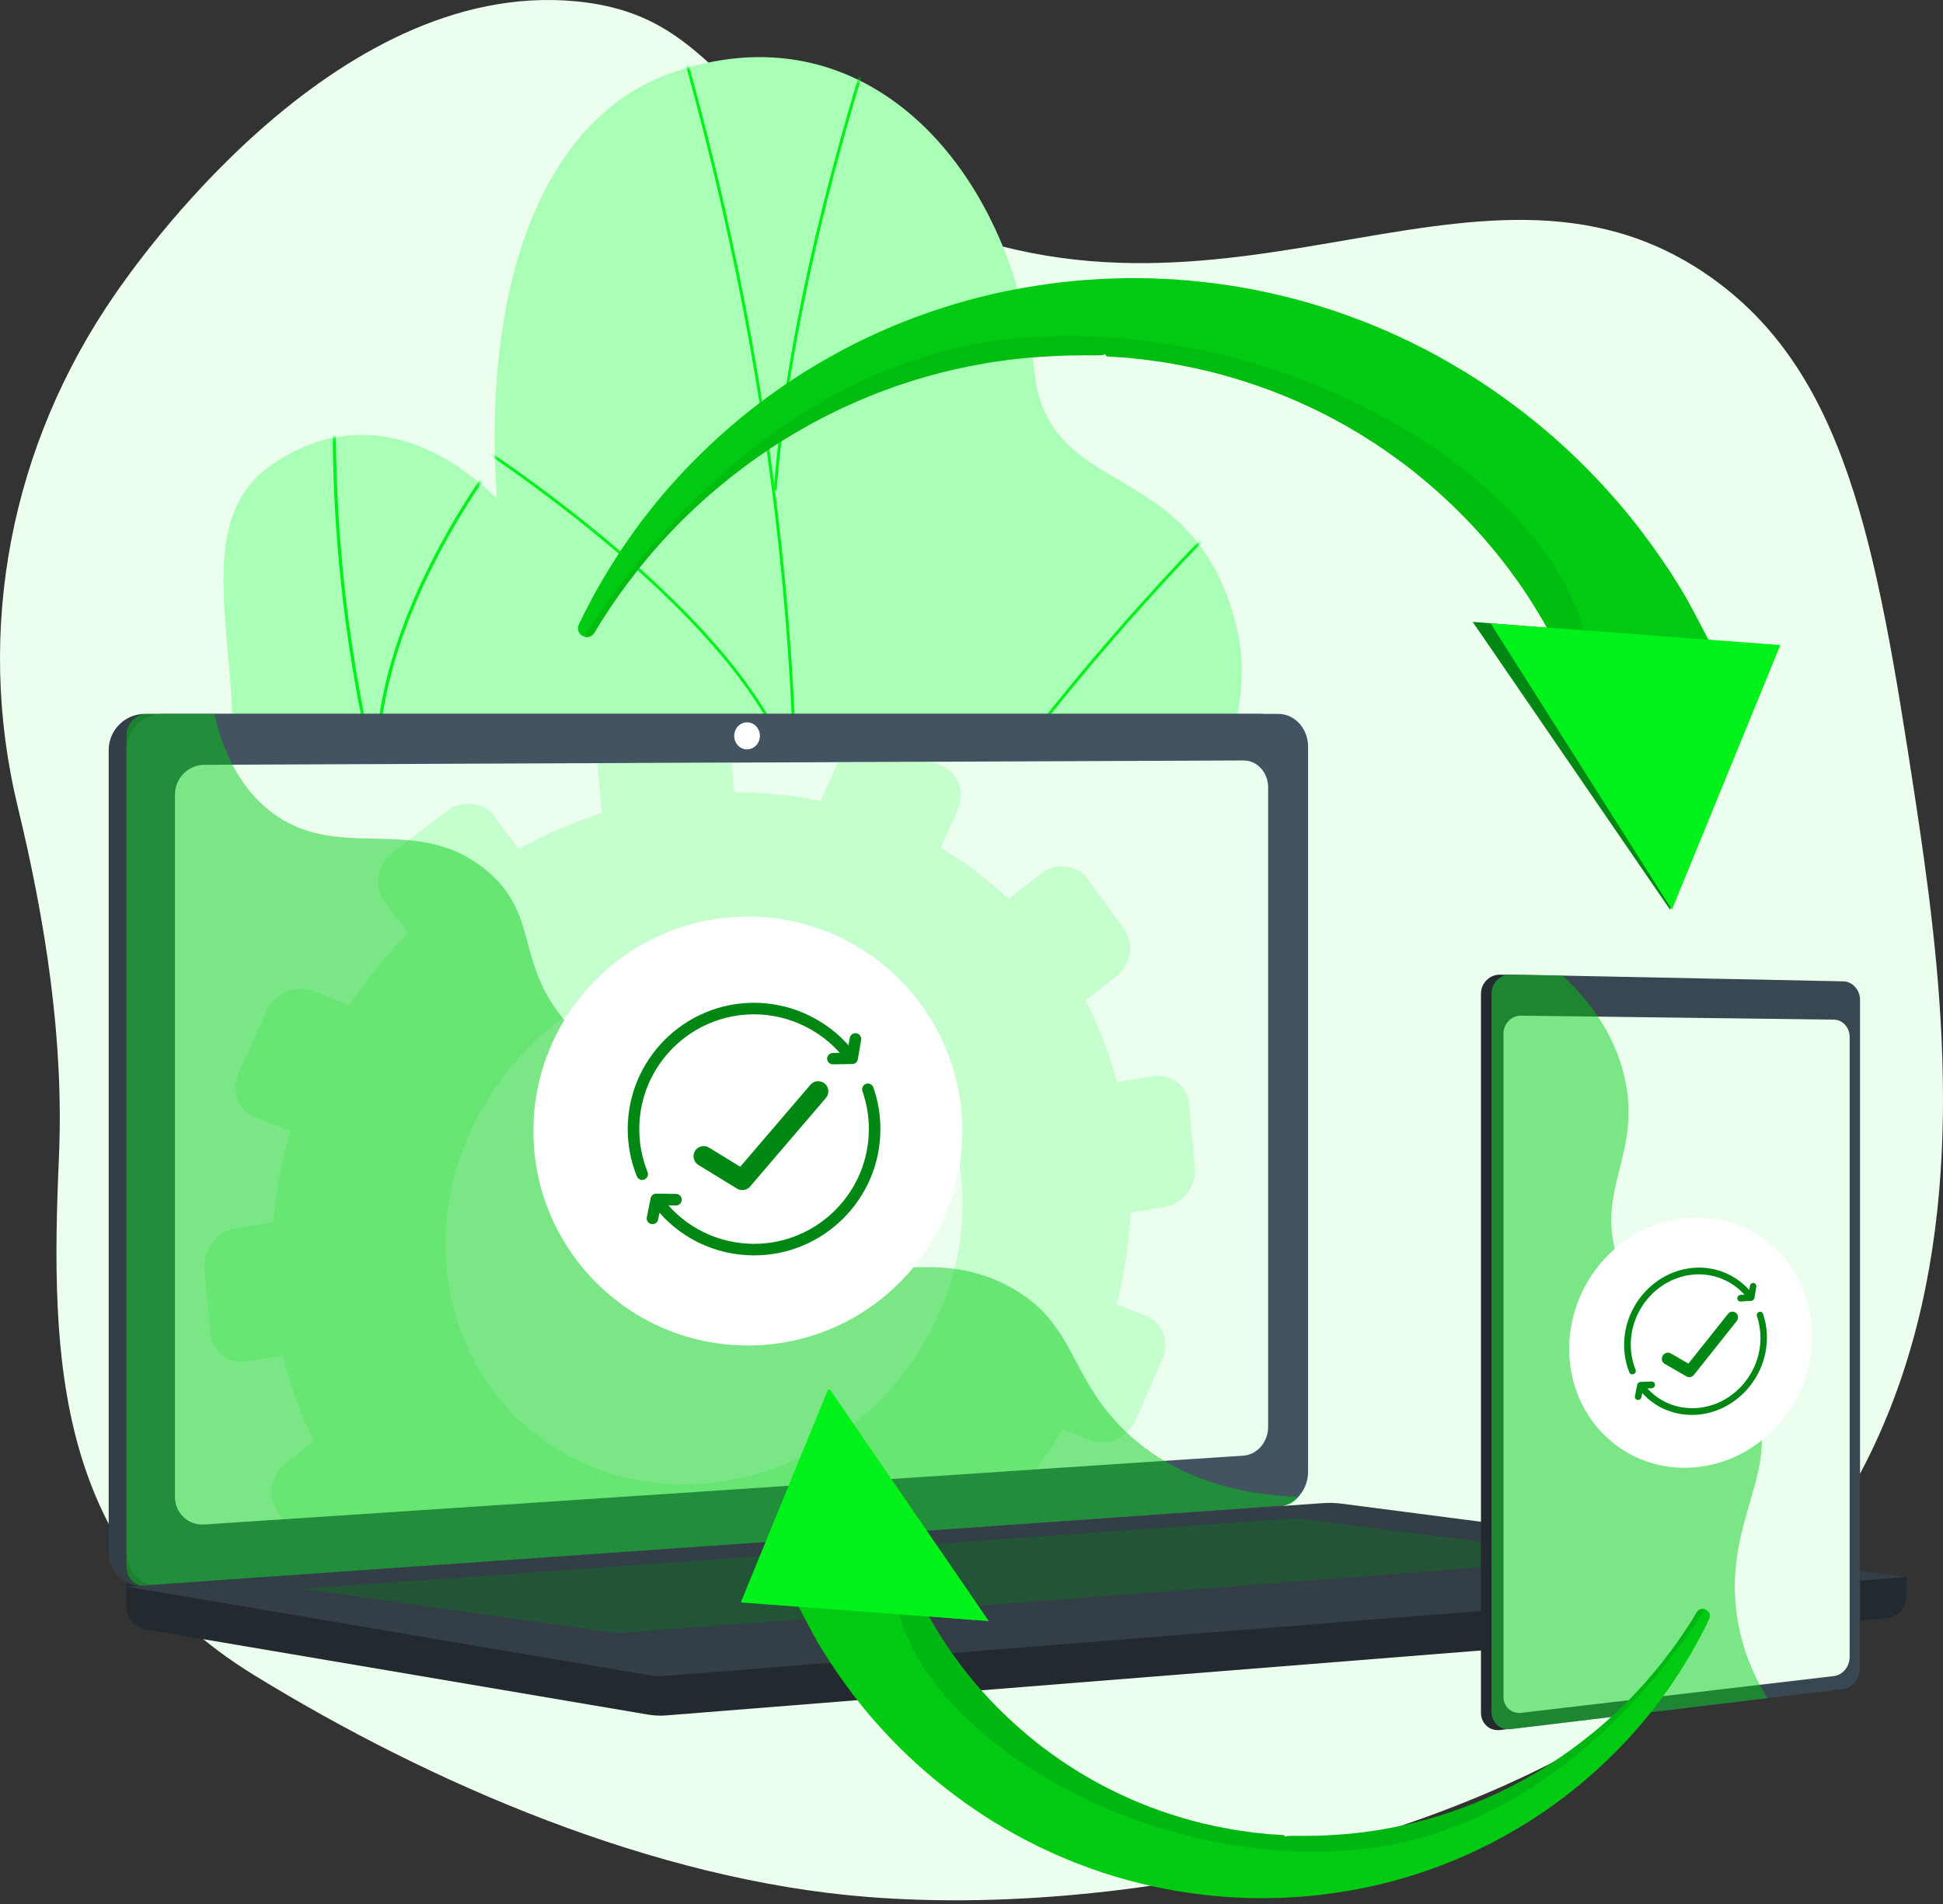 <svg width="400" height="392" viewBox="0 0 400 392" fill="none" xmlns="http://www.w3.org/2000/svg">
<rect x="0" y="0" width="400" height="392" fill="#333333" stroke="none"/>
<path d="M394.117 163.368C386.232 111.755 379.902 76.086 351.428 56.541C303.398 23.572 249.759 77.093 181.724 41.179C148.226 23.497 146.971 2.996 118.601 0.275C68.408 -4.539 27.303 55.361 23.741 60.498C2.097 91.709 -5.133 129.767 3.641 166.051C9.34 189.617 13.191 214.008 12.134 238.224C10.295 280.37 11.353 319.71 52.255 344.844C88.775 367.287 134.736 387.08 178.584 390.547C208.383 392.903 241.8 389.09 270.52 381.332C416.885 341.794 404.959 234.333 394.117 163.368Z" fill="#ECFFEF"/>
<path d="M115.319 291.908C111.284 296.747 104.568 303.126 97.211 310.591L196.248 340.799C189.651 308.216 178.649 273.372 210.722 223.475C225.773 200.059 262.307 160.435 254.582 129.088C245.781 93.374 215.954 103.636 212.939 76.569C208.226 34.263 177.981 0.696 137.732 15.185C98.009 29.486 88.068 102.482 124.159 189.544C142.977 254.936 136.389 266.641 115.319 291.908Z" fill="#AAFFB7"/>
<mask id="mask0_6949_484459" style="mask-type:luminance" maskUnits="userSpaceOnUse" x="97" y="11" width="159" height="330">
<path d="M115.327 291.908C111.292 296.747 104.576 303.126 97.219 310.591L196.256 340.799C189.659 308.216 178.657 273.372 210.73 223.475C225.781 200.059 262.315 160.435 254.59 129.088C245.789 93.374 215.962 103.636 212.947 76.569C208.234 34.263 177.989 0.696 137.74 15.185C98.016 29.486 88.075 102.482 124.167 189.544C142.985 254.936 136.397 266.641 115.327 291.908Z" fill="white"/>
</mask>
<g mask="url(#mask0_6949_484459)">
<path d="M150.157 320.469C152.93 307.279 154.876 294.698 156.937 281.378L157.625 276.938C158.222 270.463 158.986 264.094 159.726 257.936C161.395 244.03 162.972 230.895 162.759 216.661C162.838 215.843 162.954 215.056 163.078 214.221C163.52 211.242 163.976 208.161 162.7 204.953L162.679 204.825C166.978 130.373 155.991 53.788 130.023 -22.802L130.592 -22.995C156.577 53.646 167.575 130.286 163.282 204.793C164.588 208.13 164.102 211.412 163.672 214.309C163.55 215.136 163.434 215.917 163.358 216.686C163.573 230.926 161.994 244.081 160.322 258.008C159.583 264.162 158.819 270.526 158.221 277.012L157.53 281.471C155.469 294.799 153.521 307.388 150.745 320.593L150.157 320.469Z" fill="#00F21A"/>
<path d="M159.469 255.292C164.143 220.488 188.774 182.072 208.613 155.974C230.098 127.711 250.746 107.404 250.952 107.202L251.373 107.631C251.167 107.833 230.544 128.114 209.086 156.344C189.292 182.383 164.721 220.699 160.064 255.372L159.469 255.292Z" fill="#00F21A"/>
<path d="M159.289 100.888C162.191 63.679 173.855 25.302 177.687 12.69C178.42 10.278 178.904 8.685 178.942 8.366L179.539 8.437C179.497 8.793 179.116 10.052 178.262 12.865C174.434 25.461 162.785 63.791 159.888 100.935L159.289 100.888Z" fill="#00F21A"/>
<path d="M163.502 161.745C155.951 128.147 95.361 90.087 94.75 89.706L95.067 89.196C95.681 89.578 156.482 127.773 164.088 161.614L163.502 161.745Z" fill="#00F21A"/>
</g>
<path d="M130.158 184.486C124.916 234.886 151.114 221.115 172.924 228.676C194.427 269.05 192.842 304.013 150.798 329.494L108.563 318.081C92.701 315.493 74.553 308.45 78.07 287.338C82.047 263.459 89.494 248.864 63.753 233.928C38.012 218.992 28.861 196.121 42.675 172.914C57.212 148.491 34.141 110.627 55.943 95.661C93.932 69.585 135.617 132.004 130.158 184.486Z" fill="#AAFFB7"/>
<mask id="mask1_6949_484459" style="mask-type:luminance" maskUnits="userSpaceOnUse" x="36" y="89" width="151" height="241">
<path d="M130.151 184.487C124.908 234.887 151.106 221.116 172.916 228.677C194.419 269.051 192.834 304.014 150.79 329.495L108.555 318.082C92.693 315.494 74.545 308.451 78.062 287.339C82.039 263.46 89.486 248.865 63.745 233.929C38.004 218.993 28.853 196.122 42.667 172.915C57.205 148.492 34.133 110.628 55.935 95.662C93.924 69.586 135.609 132.005 130.151 184.487Z" fill="white"/>
</mask>
<g mask="url(#mask1_6949_484459)">
<path d="M130.367 275.797C114.697 254.085 101.678 230.468 91.67 205.601C81.577 180.519 74.683 154.499 71.181 128.262C69.173 113.218 68.286 98.024 68.544 83.104L69.198 83.115C68.941 98.003 69.826 113.163 71.83 128.176C75.325 154.358 82.204 180.325 92.278 205.356C102.266 230.174 115.259 253.745 130.898 275.413L130.367 275.797Z" fill="#00F21A"/>
<path d="M80.908 298.08L80.68 297.466C89.134 294.325 98.918 292.244 109.76 291.284C114.927 290.826 120.019 290.719 124.895 290.965L124.862 291.619C120.016 291.374 114.954 291.48 109.818 291.936C99.033 292.891 89.307 294.959 80.908 298.08Z" fill="#00F21A"/>
<path d="M98.374 220.932C78.667 196.89 31.195 193.378 30.719 193.348L30.764 192.695C31.244 192.729 78.994 196.256 98.88 220.517L98.374 220.932Z" fill="#00F21A"/>
<path d="M77.503 161.729C74.829 126.708 105.086 90.102 105.392 89.737L105.894 90.156C105.589 90.52 75.502 126.926 78.156 161.679L77.503 161.729Z" fill="#00F21A"/>
</g>
<path d="M392.491 324.676L26.031 321.66V330.585C26.031 333.007 27.63 335.067 29.794 335.434L133.418 353.008C134.648 353.217 135.895 353.272 137.136 353.173L388.509 333.135C390.753 332.956 392.491 330.89 392.491 328.402L392.491 324.676Z" fill="#22292F"/>
<path d="M259.511 310.209L29.827 326.536C25.717 326.828 22.375 323.723 22.375 319.601V154.442C22.375 150.32 25.717 146.978 29.827 146.978H259.51C262.896 146.978 265.634 149.999 265.634 153.725V303.026C265.634 306.753 262.897 309.968 259.511 310.209Z" fill="#333E47"/>
<path d="M263.167 310.209L33.483 326.535C29.373 326.827 26.031 323.723 26.031 319.601V154.442C26.031 150.319 29.373 146.978 33.483 146.978H263.167C266.553 146.978 269.291 149.998 269.291 153.725V303.026C269.291 306.752 266.553 309.968 263.167 310.209Z" fill="#425462"/>
<path d="M261.065 162.094V293.797C261.065 296.861 258.806 299.495 256.011 299.683L213.215 302.519L58.334 312.788L42.084 313.866C38.743 314.086 36.023 311.536 36.023 308.172V163.575C36.023 160.211 38.743 157.469 42.084 157.456L123.154 157.12L150.636 157.004L172.526 156.914L191.777 156.834L256.011 156.565C258.806 156.557 261.065 159.03 261.065 162.094Z" fill="#ECFFEF"/>
<g opacity="0.3">
<path d="M239.707 248.519C243.513 247.875 246.322 244.251 245.982 240.423L244.824 227.371C244.484 223.542 241.125 220.948 237.318 221.583L229.974 222.8C228.391 216.864 226.199 211.256 223.462 206.018L229.714 201.115C232.845 198.66 233.602 194.232 231.401 191.222L223.895 180.957C221.691 177.942 217.356 177.481 214.216 179.937L207.632 185.076C203.392 181.064 198.709 177.535 193.673 174.538L197.157 166.737C198.781 163.101 197.264 159.022 193.767 157.626L191.781 156.834L172.53 156.915L172.525 156.919L168.942 164.912C163.226 163.709 157.282 163.083 151.181 163.101L150.64 157.005L123.158 157.121C123.069 157.684 123.047 158.261 123.1 158.843L123.861 167.422C117.885 169.318 112.16 171.8 106.747 174.784L101.801 168.088C99.542 165.033 95.1 164.564 91.88 167.042L80.872 175.504C77.638 177.987 76.851 182.486 79.119 185.546L83.976 192.098C79.495 196.665 75.46 201.657 71.935 206.98L64.426 204.054C60.834 202.654 56.562 204.515 54.885 208.214L49.164 220.832C47.482 224.54 49.039 228.673 52.644 230.064L59.819 232.842C58.007 238.92 56.804 245.2 56.276 251.592L48.654 252.853C44.692 253.511 41.757 257.214 42.106 261.123L43.287 274.457C43.636 278.366 47.129 280.992 51.092 280.325L58.289 279.113C59.761 285.335 61.889 291.225 64.609 296.714L58.946 301.137C55.695 303.673 54.903 308.2 57.184 311.246L58.338 312.789L213.219 302.519C215.218 299.885 217.083 297.152 218.805 294.334L224.562 296.561C228.042 297.903 232.166 296.033 233.78 292.379L239.273 279.94C240.883 276.295 239.376 272.242 235.905 270.892L229.853 268.53C231.468 262.407 232.461 256.096 232.774 249.686L239.707 248.519ZM149.919 304.805C120.577 309.882 94.55 290.246 91.947 260.918C89.344 231.594 111.18 203.947 140.549 199.192C169.743 194.469 195.368 214.176 197.94 243.183C200.511 272.184 179.087 299.764 149.919 304.805Z" fill="#69FF81"/>
</g>
<path d="M156.438 151.495C156.438 153.03 155.256 154.278 153.796 154.282C152.335 154.287 151.148 153.043 151.148 151.505C151.148 149.967 152.335 148.72 153.796 148.719C155.256 148.717 156.438 149.961 156.438 151.495Z" fill="white"/>
<path opacity="0.48" d="M207.828 264.911C190.121 255.328 176.199 267.471 162.763 255.49C154.617 248.227 158.616 242.811 148.592 231.956C137.491 219.934 130.263 223.976 119.106 213.156C104.999 199.475 112.054 188.831 99.903 179.008C85.161 167.092 69.263 178.121 55.23 166.693C49.177 161.764 45.856 154.598 44.122 146.978H30.391C27.985 146.978 26.031 148.939 26.031 151.359V322.56C26.031 324.98 27.985 326.802 30.391 326.63L264.476 309.917C265.625 309.835 266.644 309.16 267.298 308.182C250.162 307.554 239.635 301.776 232.905 295.803C219.741 284.117 222.024 272.594 207.828 264.911Z" fill="#00CA11"/>
<path d="M272.321 309.468L26.031 326.653L133.418 344.865C134.648 345.074 135.895 345.129 137.136 345.03L392.491 324.675L276.239 309.584C274.939 309.416 273.628 309.376 272.321 309.468Z" fill="#333E47"/>
<path opacity="0.3" d="M61.969 327.086L267.012 312.565L330.472 320.737L127.194 336.259L61.969 327.086Z" fill="#008714"/>
<path d="M153.961 277.011C178.343 277.011 198.109 257.245 198.109 232.863C198.109 208.48 178.343 188.715 153.961 188.715C129.578 188.715 109.812 208.48 109.812 232.863C109.812 257.245 129.578 277.011 153.961 277.011Z" fill="white"/>
<path d="M132.212 242.931C131.741 242.931 131.295 242.65 131.108 242.186C129.86 239.093 129.227 235.82 129.227 232.457C129.227 218.118 140.892 206.453 155.23 206.453C163.448 206.453 171.272 210.404 176.16 217.023C176.551 217.551 176.439 218.296 175.91 218.687C175.382 219.077 174.637 218.965 174.246 218.436C169.805 212.423 162.696 208.832 155.23 208.832C142.204 208.832 131.606 219.43 131.606 232.457C131.606 235.513 132.181 238.487 133.315 241.296C133.561 241.905 133.266 242.598 132.657 242.844C132.511 242.903 132.36 242.931 132.212 242.931Z" fill="#008714"/>
<path d="M171.47 219.129C170.825 219.129 170.295 218.638 170.282 217.99C170.267 217.333 170.788 216.801 171.445 216.787L174.42 216.729L174.929 213.709C175.038 213.061 175.654 212.626 176.3 212.735C176.948 212.844 177.384 213.459 177.275 214.107L176.603 218.101C176.508 218.664 176.026 219.056 175.455 219.068L171.496 219.129C171.488 219.129 171.479 219.129 171.47 219.129Z" fill="#008714"/>
<path d="M155.245 258.46C147.206 258.46 139.746 254.829 134.777 248.498C134.372 247.981 134.462 247.233 134.979 246.827C135.496 246.422 136.244 246.512 136.649 247.029C141.164 252.781 147.942 256.08 155.245 256.08C168.271 256.08 178.869 245.483 178.869 232.456C178.869 229.783 178.426 227.16 177.553 224.661C177.336 224.041 177.664 223.363 178.284 223.146C178.904 222.929 179.583 223.256 179.799 223.877C180.761 226.629 181.248 229.515 181.248 232.456C181.248 246.795 169.583 258.46 155.245 258.46Z" fill="#008714"/>
<path d="M134.324 252.03C134.246 252.03 134.167 252.022 134.087 252.006C133.443 251.876 133.026 251.248 133.157 250.604L133.941 246.711C134.053 246.156 134.541 245.745 135.107 245.745C135.111 245.745 135.115 245.745 135.12 245.745L139.17 245.802C139.827 245.809 140.354 246.353 140.347 247.011C140.339 247.667 139.795 248.203 139.144 248.19L136.078 248.158L135.489 251.075C135.375 251.639 134.879 252.03 134.324 252.03Z" fill="#008714"/>
<path d="M152.819 245.024C152.444 245.024 152.065 244.923 151.726 244.715L143.773 239.84C142.787 239.236 142.478 237.946 143.083 236.96C143.687 235.975 144.977 235.667 145.962 236.27L152.391 240.211L166.845 223.33C167.597 222.452 168.919 222.348 169.797 223.101C170.676 223.853 170.778 225.175 170.026 226.053L154.411 244.292C154 244.771 153.414 245.024 152.819 245.024Z" fill="#008714"/>
<path d="M352.313 132.84L327.004 137.891L323.162 138.655C323.162 138.655 322.78 137.818 322.058 136.253C321.717 135.457 321.23 134.51 320.67 133.389C320.131 132.253 319.43 130.997 318.655 129.573C317.074 126.757 315.064 123.36 312.437 119.659C309.814 115.963 306.632 111.923 302.763 107.834C298.905 103.746 294.383 99.606 289.221 95.659C286.604 93.733 283.893 91.77 280.966 89.99C280.605 89.76 280.239 89.529 279.878 89.299C279.506 89.079 279.129 88.865 278.758 88.644C278.009 88.21 277.255 87.77 276.502 87.325C274.952 86.514 273.413 85.624 271.801 84.86C265.41 81.651 258.437 79.008 251.114 77.024C247.45 76.045 243.691 75.27 239.886 74.626L237.012 74.223C236.536 74.16 236.044 74.077 235.583 74.024L234.185 73.878L232.788 73.726C232.322 73.679 231.877 73.621 231.333 73.595L228.213 73.391L227.82 73.365L227.627 73.142L227.574 72.93H227.527L226.847 73.111L225.381 73.167C224.407 73.136 223.429 73.14 222.455 73.161L219.529 73.192C218.55 73.234 217.576 73.284 216.603 73.32C212.708 73.509 208.824 73.856 204.998 74.452L203.558 74.665L202.134 74.923C201.187 75.096 200.234 75.259 199.292 75.447C197.413 75.861 195.533 76.238 193.691 76.741C191.838 77.18 190.027 77.746 188.21 78.269C187.31 78.552 186.42 78.856 185.53 79.149C185.085 79.295 184.64 79.442 184.195 79.588C183.756 79.751 183.321 79.913 182.887 80.076C179.369 81.316 176.009 82.792 172.742 84.315C171.125 85.111 169.518 85.88 167.974 86.734C166.403 87.545 164.906 88.44 163.409 89.299C157.478 92.816 152.181 96.705 147.543 100.605C142.9 104.515 138.948 108.478 135.645 112.184C132.342 115.89 129.709 119.345 127.615 122.25C126.589 123.716 125.657 125.024 124.925 126.186C124.176 127.348 123.522 128.322 123.03 129.175C122.768 129.615 122.538 129.997 122.339 130.327C121.92 131.023 121.082 131.327 120.329 131.086C120.224 131.054 120.124 131.013 120.025 130.96L119.899 130.892C119.083 130.453 118.753 129.448 119.156 128.61C119.318 128.265 119.512 127.862 119.732 127.401C120.135 126.522 120.721 125.427 121.397 124.145C122.051 122.836 122.883 121.407 123.799 119.79C125.673 116.586 128.071 112.744 131.149 108.546C134.232 104.358 137.985 99.805 142.502 95.203C147.02 90.612 152.265 85.933 158.279 81.552C159.797 80.473 161.321 79.358 162.933 78.327C164.514 77.249 166.173 76.244 167.848 75.223C171.224 73.234 174.742 71.281 178.458 69.554C178.919 69.334 179.38 69.109 179.846 68.889C180.317 68.68 180.788 68.47 181.259 68.266C182.206 67.853 183.154 67.423 184.112 67.02C186.048 66.256 187.99 65.445 189.995 64.764C191.979 64.021 194.016 63.398 196.062 62.744C197.088 62.435 198.125 62.157 199.166 61.859L200.726 61.43L202.302 61.043C206.51 59.97 210.824 59.174 215.184 58.546C216.278 58.399 217.372 58.258 218.466 58.111L221.764 57.787C222.868 57.666 223.973 57.609 225.077 57.541L226.742 57.436L227.569 57.384L228.501 57.363L231.626 57.274C232.123 57.247 232.715 57.258 233.285 57.263L235.007 57.279L236.729 57.3C237.305 57.305 237.844 57.347 238.404 57.368C239.514 57.42 240.629 57.467 241.739 57.52C246.172 57.839 250.59 58.326 254.951 59.059C263.656 60.54 272.125 62.864 280.04 65.932C282.034 66.659 283.955 67.528 285.887 68.329C286.834 68.763 287.776 69.198 288.719 69.632C289.185 69.852 289.656 70.072 290.122 70.287C290.582 70.517 291.038 70.753 291.498 70.983C295.189 72.778 298.659 74.804 302.02 76.825C308.673 80.971 314.63 85.467 319.812 90C324.999 94.533 329.391 99.124 333.071 103.385C336.751 107.646 339.661 111.624 341.975 114.964C343.116 116.644 344.137 118.146 344.954 119.497C345.791 120.837 346.514 121.978 347.048 122.931C348.141 124.821 352.313 132.84 352.313 132.84Z" fill="#00CA11"/>
<path opacity="0.3" d="M327.058 136.766C327.074 137.149 327.058 137.526 327.011 137.892L323.169 138.656C323.169 138.656 322.787 137.818 322.065 136.253C321.724 135.458 321.238 134.51 320.678 133.39C320.139 132.254 319.437 130.998 318.662 129.574C317.081 126.758 315.071 123.361 312.444 119.66C309.821 115.964 306.639 111.923 302.77 107.835C298.912 103.747 294.39 99.606 289.229 95.659C286.611 93.733 283.9 91.77 280.974 89.99C280.612 89.76 280.246 89.53 279.885 89.299C279.513 89.08 279.137 88.865 278.765 88.645C278.016 88.211 277.262 87.771 276.509 87.326C274.959 86.515 273.42 85.625 271.808 84.86C265.417 81.652 258.444 79.008 251.121 77.024C247.457 76.046 243.698 75.271 239.893 74.627L237.019 74.224C236.543 74.161 236.051 74.077 235.59 74.025L234.192 73.878L232.795 73.727C232.329 73.679 231.884 73.622 231.34 73.596L228.22 73.392L227.827 73.365L227.634 73.143L227.581 72.931H227.534L226.854 73.112L225.388 73.168C224.415 73.136 223.436 73.141 222.462 73.162L219.536 73.193C218.557 73.235 217.583 73.284 216.61 73.321C212.715 73.51 208.831 73.856 205.005 74.453L203.565 74.665L202.141 74.923C201.194 75.096 200.241 75.259 199.299 75.448C197.42 75.861 195.541 76.239 193.698 76.741C191.845 77.181 190.034 77.746 188.217 78.27C187.317 78.552 186.427 78.856 185.538 79.149C185.093 79.296 184.648 79.443 184.203 79.589C183.763 79.751 183.328 79.914 182.894 80.076C179.376 81.316 176.016 82.793 172.749 84.316C171.132 85.111 169.525 85.881 167.981 86.734C166.41 87.546 164.913 88.441 163.416 89.299C157.485 92.817 152.188 96.706 147.55 100.606C142.907 104.516 138.955 108.479 135.652 112.185C132.349 115.891 129.716 119.345 127.622 122.251C126.596 123.716 125.664 125.025 124.932 126.187C124.183 127.349 123.529 128.323 123.037 129.176C122.775 129.615 122.545 129.998 122.346 130.328C121.927 131.024 121.09 131.327 120.336 131.087C127.088 120.13 158.904 73.219 211.171 69.502C270.379 65.294 325.86 104.323 327.058 136.766Z" fill="#009E10"/>
<path d="M362.857 132.804L343.807 187.279L303.195 128.042L362.857 132.804Z" fill="#008714"/>
<path opacity="0.3" d="M362.857 132.804L343.807 187.279L303.195 128.042L362.857 132.804Z" fill="#008714"/>
<path d="M366.521 132.804L344.199 187.28L306.859 128.335L366.521 132.804Z" fill="#00F21A"/>
<path d="M380.895 205.889V343.752C380.895 345.814 379.221 346.4 377.319 346.628L309.891 356.052L308.835 356.179C306.665 356.44 304.883 354.844 304.883 352.63V204.61C304.883 202.396 306.665 200.622 308.835 200.666L310.268 200.696L377.911 205.18C379.812 205.216 380.895 203.827 380.895 205.889Z" fill="#22292F"/>
<path d="M382.92 205.857V343.582C382.92 345.641 381.372 347.513 379.475 347.742L311.007 355.99C308.841 356.251 307.062 354.656 307.062 352.444V204.578C307.062 202.367 308.841 200.594 311.007 200.638L379.475 202.041C381.372 202.08 382.92 203.797 382.92 205.857Z" fill="#394753"/>
<path d="M380.781 213.47V341.191C380.781 343.116 379.331 344.861 377.554 345.07L313.179 352.645C311.167 352.881 309.516 351.392 309.516 349.334V212.796C309.516 210.738 311.167 209.076 313.179 209.102L377.554 209.928C379.331 209.951 380.781 211.545 380.781 213.47Z" fill="#ECFFEF"/>
<g opacity="0.48">
<path d="M361.144 288.017C354.961 271.693 338.136 275.186 332.846 258.523C328.51 244.868 338.132 237.281 334.375 221.509C332.261 212.638 327.045 205.859 321.689 200.858L310.999 200.639C308.833 200.595 307.055 202.368 307.055 204.579V352.445C307.055 354.656 308.833 356.251 310.999 355.99L363.837 349.625C359.681 342.821 358.008 336.572 357.416 331.373C355.259 312.431 366.78 302.898 361.144 288.017Z" fill="#00CA11"/>
</g>
<path d="M373.045 275.156C373.045 289.129 362.142 301.202 348.467 302.138C334.535 303.091 323.047 292.162 323.047 277.71C323.047 263.258 334.535 251.155 348.467 250.685C362.142 250.224 373.045 261.183 373.045 275.156Z" fill="white"/>
<path d="M336.072 282.959C335.801 282.974 335.544 282.823 335.436 282.556C334.717 280.777 334.352 278.871 334.352 276.892C334.352 268.457 341.051 261.322 349.205 260.99C353.838 260.801 358.222 262.91 360.948 266.62C361.165 266.915 361.103 267.348 360.808 267.587C360.514 267.826 360.099 267.781 359.882 267.485C357.402 264.114 353.415 262.201 349.205 262.376C341.801 262.684 335.723 269.166 335.723 276.822C335.723 278.619 336.054 280.349 336.706 281.964C336.848 282.314 336.678 282.73 336.328 282.894C336.244 282.933 336.157 282.954 336.072 282.959Z" fill="#008714"/>
<path d="M358.321 267.956C357.96 267.973 357.664 267.702 357.656 267.327C357.649 266.947 357.94 266.626 358.307 266.601L359.967 266.493L360.25 264.735C360.311 264.358 360.654 264.091 361.014 264.139C361.374 264.186 361.617 264.531 361.556 264.908L361.182 267.232C361.129 267.559 360.861 267.798 360.543 267.82L358.335 267.956C358.33 267.956 358.326 267.956 358.321 267.956Z" fill="#008714"/>
<path d="M349.187 291.282C344.627 291.56 340.37 289.693 337.521 286.147C337.288 285.857 337.34 285.415 337.637 285.16C337.933 284.905 338.363 284.934 338.595 285.224C341.181 288.446 345.045 290.145 349.187 289.896C356.517 289.455 362.428 282.981 362.428 275.462C362.428 273.919 362.182 272.417 361.697 270.997C361.576 270.645 361.758 270.244 362.103 270.103C362.447 269.962 362.824 270.133 362.944 270.485C363.478 272.047 363.748 273.699 363.748 275.395C363.748 283.664 357.252 290.789 349.187 291.282Z" fill="#008714"/>
<path d="M337.255 288.234C337.21 288.237 337.165 288.235 337.119 288.228C336.749 288.174 336.509 287.819 336.584 287.437L337.035 285.124C337.099 284.794 337.38 284.537 337.705 284.519C337.707 284.519 337.71 284.519 337.712 284.519L340.035 284.422C340.411 284.405 340.712 284.707 340.708 285.092C340.704 285.477 340.393 285.808 340.02 285.822L338.262 285.904L337.924 287.635C337.859 287.97 337.574 288.216 337.255 288.234Z" fill="#008714"/>
<path d="M347.831 283.533C347.618 283.545 347.404 283.498 347.211 283.388L342.688 280.788C342.125 280.465 341.949 279.72 342.294 279.124C342.639 278.53 343.374 278.311 343.936 278.634L347.588 280.741L355.735 270.512C356.157 269.983 356.897 269.888 357.389 270.301C357.88 270.713 357.937 271.476 357.517 272.005L348.732 283.056C348.5 283.348 348.168 283.514 347.831 283.533Z" fill="#008714"/>
<path d="M163.945 329.886L184.345 325.815L187.442 325.199C187.442 325.199 187.75 325.874 188.333 327.135C188.607 327.777 188.999 328.54 189.451 329.443C189.885 330.359 190.451 331.372 191.075 332.519C192.349 334.789 193.969 337.527 196.088 340.51C198.202 343.489 200.767 346.746 203.885 350.042C206.994 353.337 210.64 356.674 214.8 359.856C216.91 361.408 219.095 362.991 221.454 364.425C221.745 364.611 222.041 364.796 222.332 364.982C222.631 365.159 222.935 365.332 223.234 365.509C223.838 365.859 224.445 366.214 225.053 366.573C226.302 367.227 227.542 367.944 228.842 368.56C233.993 371.146 239.614 373.277 245.516 374.876C248.47 375.665 251.499 376.289 254.567 376.808L256.883 377.133C257.267 377.184 257.663 377.251 258.035 377.293L259.161 377.412L260.288 377.534C260.663 377.572 261.022 377.618 261.461 377.64L263.975 377.804L264.292 377.825L264.448 377.986L264.49 378.138H264.528L265.077 378.011L266.258 377.975C267.043 378 267.832 378.002 268.617 377.985L270.975 377.962C271.764 377.928 272.549 377.889 273.334 377.86C276.473 377.708 279.604 377.429 282.688 376.948L283.848 376.777L284.996 376.569C285.76 376.43 286.527 376.298 287.287 376.146C288.802 375.813 290.316 375.509 291.802 375.104C293.295 374.749 294.755 374.294 296.219 373.872C296.945 373.644 297.662 373.399 298.379 373.163C298.738 373.045 299.097 372.926 299.455 372.808C299.81 372.678 300.16 372.547 300.51 372.416C303.345 371.416 306.054 370.226 308.687 368.998C309.991 368.357 311.286 367.737 312.531 367.049C313.796 366.395 315.003 365.673 316.21 364.982C320.99 362.146 325.26 359.011 328.999 355.868C332.741 352.716 335.927 349.522 338.589 346.535C341.251 343.548 343.374 340.763 345.061 338.421C345.888 337.24 346.639 336.185 347.23 335.249C347.833 334.312 348.361 333.527 348.757 332.839C348.968 332.485 349.154 332.177 349.314 331.911C349.652 331.35 350.327 331.105 350.934 331.299C351.019 331.325 351.099 331.358 351.179 331.4L351.281 331.455C351.939 331.81 352.205 332.62 351.88 333.295C351.749 333.573 351.593 333.898 351.416 334.27C351.091 334.978 350.618 335.86 350.074 336.894C349.546 337.949 348.876 339.101 348.137 340.404C346.627 342.987 344.694 346.084 342.213 349.468C339.728 352.843 336.703 356.514 333.062 360.222C329.421 363.923 325.193 367.694 320.345 371.226C319.121 372.095 317.893 372.994 316.594 373.825C315.32 374.694 313.982 375.504 312.632 376.327C309.911 377.931 307.075 379.504 304.08 380.897C303.708 381.074 303.337 381.255 302.961 381.432C302.582 381.601 302.202 381.77 301.822 381.935C301.059 382.268 300.295 382.614 299.523 382.939C297.962 383.555 296.396 384.209 294.78 384.757C293.181 385.356 291.54 385.859 289.89 386.386C289.063 386.635 288.228 386.859 287.388 387.099L286.131 387.445L284.861 387.757C281.469 388.622 277.992 389.264 274.477 389.77C273.595 389.888 272.714 390.002 271.832 390.12L269.174 390.382C268.283 390.479 267.393 390.525 266.503 390.58L265.161 390.664L264.494 390.707L263.743 390.723L261.224 390.795C260.824 390.816 260.347 390.808 259.887 390.804L258.499 390.791L257.11 390.774C256.647 390.77 256.212 390.736 255.76 390.719C254.866 390.677 253.967 390.639 253.073 390.597C249.499 390.339 245.938 389.947 242.423 389.356C235.407 388.162 228.58 386.289 222.2 383.816C220.593 383.23 219.044 382.53 217.487 381.884C216.724 381.534 215.964 381.184 215.205 380.833C214.829 380.656 214.45 380.479 214.074 380.306C213.703 380.12 213.336 379.93 212.964 379.745C209.99 378.298 207.193 376.665 204.484 375.036C199.121 371.695 194.32 368.07 190.142 364.416C185.961 360.763 182.421 357.062 179.455 353.628C176.489 350.193 174.143 346.987 172.278 344.295C171.358 342.94 170.536 341.729 169.877 340.641C169.202 339.561 168.62 338.641 168.19 337.873C167.308 336.35 163.945 329.886 163.945 329.886Z" fill="#00CA11"/>
<path opacity="0.3" d="M184.309 326.722C184.297 326.414 184.309 326.11 184.347 325.815L187.444 325.199C187.444 325.199 187.752 325.874 188.335 327.135C188.609 327.777 189.001 328.54 189.453 329.443C189.887 330.359 190.453 331.372 191.077 332.519C192.351 334.789 193.972 337.527 196.09 340.51C198.204 343.489 200.769 346.746 203.887 350.042C206.997 353.337 210.642 356.674 214.802 359.856C216.912 361.408 219.097 362.991 221.456 364.425C221.747 364.611 222.043 364.796 222.334 364.982C222.633 365.159 222.937 365.332 223.236 365.509C223.84 365.859 224.447 366.214 225.055 366.573C226.304 367.227 227.544 367.944 228.844 368.56C233.995 371.146 239.616 373.277 245.518 374.876C248.472 375.665 251.501 376.289 254.569 376.808L256.885 377.133C257.269 377.184 257.665 377.251 258.037 377.293L259.163 377.412L260.29 377.534C260.665 377.572 261.024 377.618 261.463 377.64L263.977 377.804L264.294 377.825L264.45 377.986L264.492 378.138H264.53L265.079 378.011L266.26 377.975C267.045 378 267.834 378.002 268.619 377.985L270.977 377.962C271.766 377.928 272.551 377.889 273.336 377.86C276.475 377.708 279.606 377.429 282.69 376.948L283.85 376.777L284.998 376.569C285.762 376.43 286.529 376.298 287.289 376.146C288.804 375.813 290.318 375.509 291.804 375.104C293.297 374.749 294.757 374.294 296.221 373.872C296.947 373.644 297.664 373.399 298.381 373.163C298.74 373.045 299.099 372.926 299.457 372.808C299.812 372.678 300.162 372.547 300.512 372.416C303.347 371.416 306.056 370.226 308.689 368.998C309.993 368.357 311.288 367.737 312.533 367.049C313.798 366.395 315.005 365.673 316.212 364.982C320.993 362.146 325.262 359.011 329.001 355.868C332.743 352.716 335.929 349.522 338.591 346.535C341.253 343.548 343.376 340.763 345.063 338.421C345.89 337.24 346.641 336.185 347.232 335.249C347.835 334.312 348.363 333.527 348.759 332.839C348.97 332.485 349.156 332.177 349.316 331.911C349.654 331.35 350.329 331.105 350.936 331.299C345.494 340.13 319.849 377.943 277.72 380.939C229.996 384.332 185.276 352.873 184.309 326.722Z" fill="#008714"/>
<path d="M155.461 329.916L170.817 286.007L203.551 333.755L155.461 329.916Z" fill="#00F21A"/>
<path opacity="0.3" d="M155.461 329.916L170.817 286.007L203.551 333.755L155.461 329.916Z" fill="#00F21A"/>
<path d="M152.5 329.916L170.493 286.007L200.59 333.519L152.5 329.916Z" fill="#00F21A"/>
</svg>
